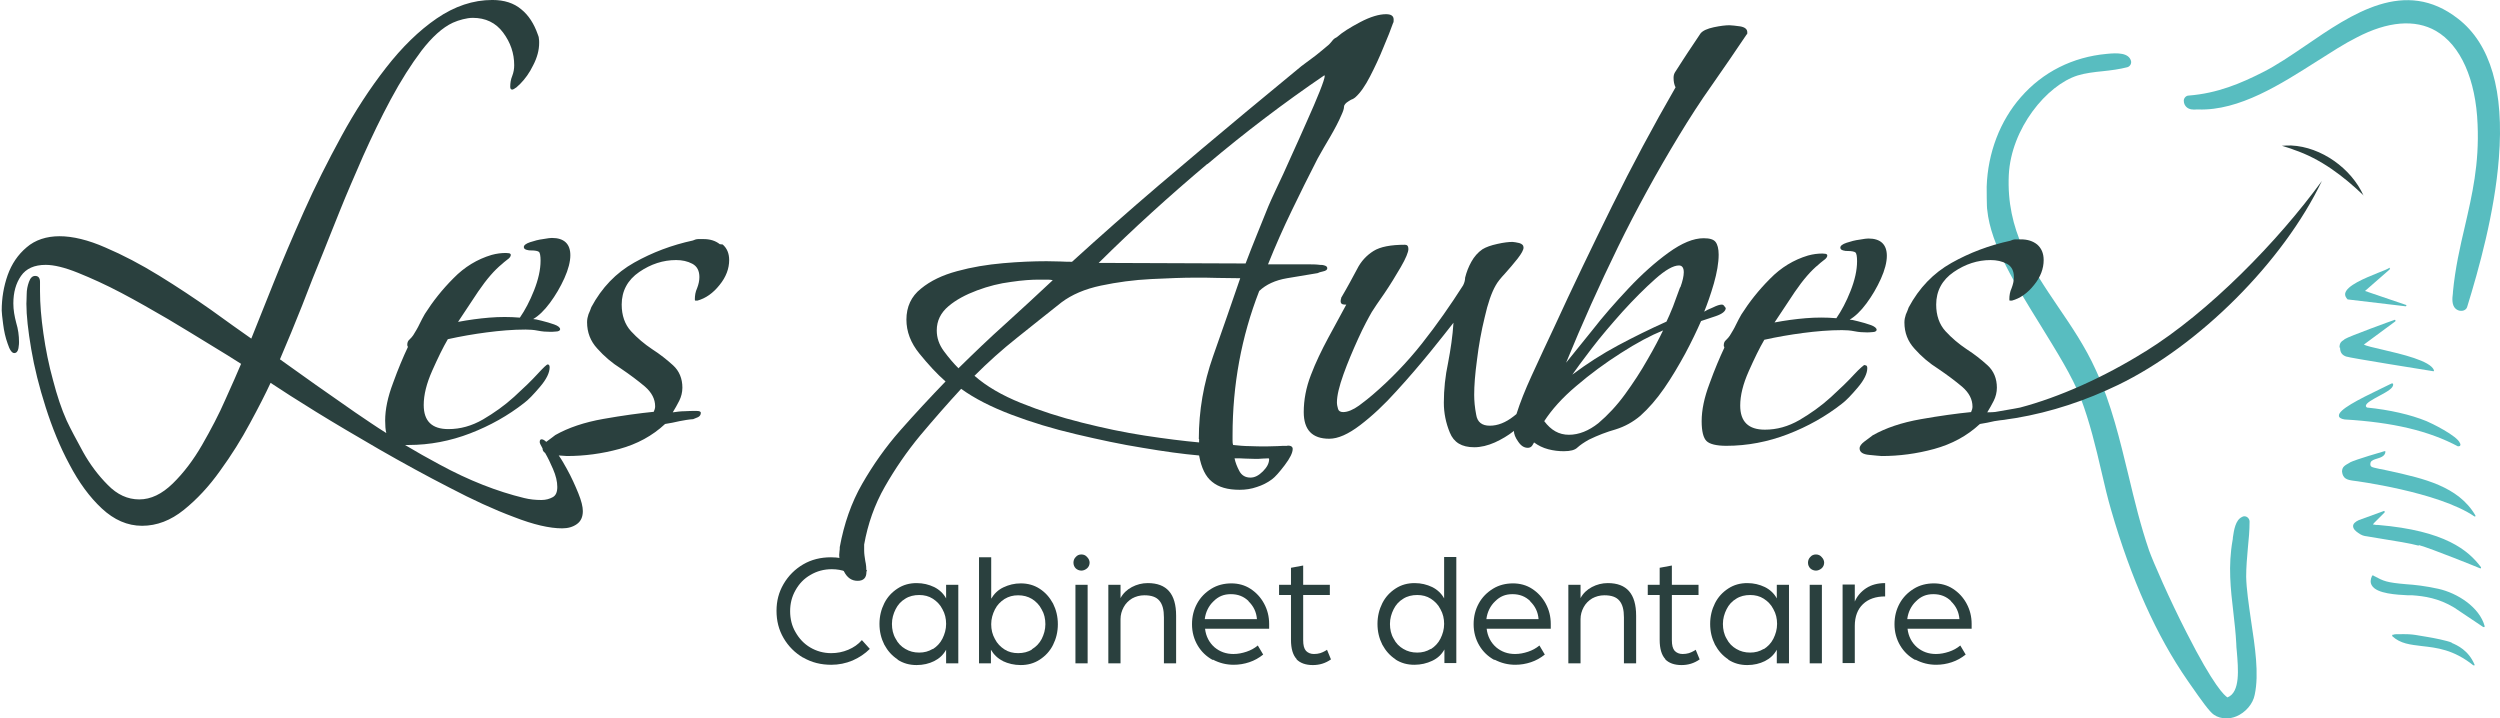 <?xml version="1.0" encoding="UTF-8"?>
<svg id="Calque_1" xmlns="http://www.w3.org/2000/svg" version="1.1" viewBox="0 0 88.15 25.32">
  <!-- Generator: Adobe Illustrator 29.3.1, SVG Export Plug-In . SVG Version: 2.1.0 Build 151)  -->
  <g>
    <path d="M79.27,21.87h.1c-.08-.57-.16-1.09-.17-1.53,0-.34.03-.69.06-1.02.03-.3.06-.61.06-.93,0-.06-.03-.12-.09-.16-.05-.03-.12-.04-.18,0-.23.11-.28.46-.32.73,0,.03,0,.06-.01.09-.16.91-.07,1.71.03,2.56.04.35.08.7.1,1.07,0,.09.01.19.02.29.05.61.13,1.44-.33,1.62-.1-.06-.48-.39-1.44-2.28-.61-1.19-1.18-2.5-1.32-2.89-.3-.87-.52-1.78-.73-2.66-.3-1.23-.6-2.51-1.15-3.71-.37-.82-.86-1.54-1.33-2.23-.94-1.39-1.83-2.7-1.74-4.65.08-1.64,1.34-3.17,2.43-3.51.26-.08.58-.12.89-.15.29-.03.59-.07.86-.14.1-.03.15-.13.13-.22-.08-.29-.47-.29-.86-.25-1.2.11-2.25.64-3.02,1.52-.74.84-1.17,1.97-1.21,3.16,0,.04,0,.76.02.82.12,1.24,1.02,2.68,1.88,4.07.57.93,1.12,1.8,1.42,2.58.31.82.53,1.72.73,2.59.11.48.22.94.34,1.35.7,2.42,1.6,4.43,2.69,6l.09.13c.41.59.69.98.84,1.08.13.09.28.13.44.13.11,0,.23-.02.35-.07.32-.13.59-.44.65-.76.16-.74.01-1.7-.13-2.63h-.1Z" style="fill: #58bdc0;"/>
    <path d="M86.67.66c-1.87-1.46-3.73-.18-5.38.95-.53.36-1.03.7-1.51.94-.75.38-1.58.74-2.61.82-.09,0-.17.09-.17.18,0,.11.05.18.09.22.1.1.25.1.36.09.02,0,.04,0,.06,0,1.45.05,2.91-.89,4.2-1.71.49-.31.95-.61,1.39-.83,1.09-.57,2.06-.65,2.79-.23.87.5,1.41,1.71,1.47,3.3.06,1.4-.19,2.47-.45,3.6-.17.72-.34,1.47-.42,2.31v.03c-.03.21-.04.44.1.56.05.04.11.07.18.07.03,0,.06,0,.09-.01.06-.02.11-.06.13-.12.41-1.33.97-3.32,1.12-5.25.19-2.37-.29-4.03-1.44-4.92Z" style="fill: #58bdc0;"/>
    <path d="M87.26,18.21s.01,0,.02,0c0,0,.01-.02,0-.04-.6-1.03-1.85-1.3-2.96-1.55-.25-.06-.66-.12-.71-.17s-.03-.11-.02-.15c.03-.07.13-.1.23-.13.13-.04.28-.09.29-.24,0,0,0-.02-.01-.02,0,0-.02,0-.03,0-.04.01-1.03.3-1.2.39l-.03.02c-.16.09-.26.14-.26.31.03.25.18.29.4.32.03,0,3,.39,4.27,1.26,0,0,.01,0,.02,0Z" style="fill: #58bdc0;"/>
    <path d="M85.29,19.22c.44.12,2.14.81,2.16.82,0,0,0,0,.01,0,0,0,.02,0,.02-.01,0-.01,0-.02,0-.03-.44-.59-1.26-1.29-3.63-1.49-.02,0-.03,0-.05,0-.02,0-.04,0-.06-.01,0,0-.02,0-.03,0,0,0-.02,0-.03,0,0-.01,0-.02.01-.03,0,0,0,0,0-.01.07-.07.39-.39.39-.39,0,0,.01-.02,0-.04,0-.01-.02-.02-.03-.01l-.88.32c-.13.06-.2.13-.2.21,0,.1.09.18.18.24.12.09.21.11.3.12.12.02.31.05.54.09.44.07,1,.16,1.29.24Z" style="fill: #58bdc0;"/>
    <path d="M86.71,15.73s0,0,.01,0c0,0,.02,0,.02-.01.02-.03.02-.06,0-.09-.08-.26-1.05-.73-1.18-.78-.56-.23-1.3-.4-2.1-.48-.04-.03-.04-.05-.04-.06,0-.1.25-.23.47-.35.28-.15.52-.28.49-.42,0,0,0-.02-.02-.02s-.02,0-.03,0c-.1.05-.23.11-.37.18-.83.4-1.51.75-1.49.96,0,.06.07.11.2.13,1.7.1,2.97.4,4,.95Z" style="fill: #58bdc0;"/>
    <path d="M85.97,20.76c-.46-.1-.82-.14-1.12-.16-.71-.06-.8-.11-1.14-.29l-.03-.02s-.01,0-.02,0c0,0-.01,0-.02.01-.06.13-.07.24-.01.34.17.3.9.33,1.28.35.06,0,.11,0,.15,0,.42.03.92.1,1.47.43l1.03.69s.01,0,.02,0c0,0,.01,0,.02,0,0,0,.01-.02.01-.03-.18-.67-.96-1.17-1.64-1.32Z" style="fill: #58bdc0;"/>
    <path d="M82.51,12.25c0,.19.08.27.21.32.12.05,2.96.5,3.08.52,0,0,0,0,0,0,0,0,.02,0,.02-.01,0,0,0-.02,0-.03-.13-.33-1.12-.56-1.85-.73-.27-.06-.56-.13-.62-.17l1.11-.82s.01-.02,0-.04-.02-.02-.03-.01c-.07.02-1.63.59-1.74.67-.01,0-.03.02-.04.03-.09.06-.16.1-.16.28Z" style="fill: #58bdc0;"/>
    <path d="M84.28,9.45s-.03-.01-.04,0c-.06.04-.21.1-.39.17-.47.19-1.11.45-1.16.73-.01.07.02.14.09.21,0,0,0,0,.02,0l2.02.24s0,0,0,0c.01,0,.02,0,.03-.02,0-.01,0-.03-.02-.03l-1.44-.49.87-.76s.01-.03,0-.04Z" style="fill: #58bdc0;"/>
    <path d="M86.45,22.66c-.15-.07-.66-.17-.85-.2-.13-.02-.22-.04-.3-.05-.17-.03-.29-.05-.54-.05-.29,0-.33,0-.37.02,0,0-.01,0-.02,0-.01,0-.02,0-.02.02,0,.01,0,.02,0,.03.29.27.64.3,1.04.35.53.06,1.12.12,1.82.68,0,0,.01,0,.02,0,0,0,.01,0,.02,0,.01,0,.01-.02,0-.03-.21-.5-.61-.68-.8-.76Z" style="fill: #58bdc0;"/>
  </g>
  <g>
    <g>
      <path d="M28.32,23.19c-.29-.17-.52-.4-.69-.69-.17-.29-.25-.61-.25-.96s.08-.66.25-.95c.17-.29.4-.52.69-.69.29-.17.62-.25.98-.25.24,0,.47.04.69.12.22.08.41.2.58.35l-.27.31c-.28-.24-.61-.36-.97-.36-.28,0-.53.07-.75.2-.23.13-.4.31-.53.54-.13.23-.19.47-.19.74s.06.52.19.74c.13.23.3.41.52.54.22.13.47.2.74.2.21,0,.41-.04.6-.12.19-.08.35-.19.48-.34l.28.31c-.17.17-.38.31-.61.41-.24.1-.49.15-.75.15-.36,0-.69-.08-.98-.25Z" style="fill: #2a403e;"/>
      <path d="M31.65,23.25c-.2-.13-.35-.3-.47-.52-.11-.22-.17-.46-.17-.73s.06-.51.17-.73c.11-.22.27-.39.47-.52.2-.13.42-.19.67-.19.23,0,.43.05.62.14.18.09.33.23.42.4v-.48h.43v2.77h-.43v-.48c-.1.18-.24.31-.42.4-.18.09-.39.14-.62.14-.25,0-.47-.06-.67-.19ZM32.89,22.89c.14-.09.26-.21.34-.37.08-.16.13-.33.13-.52s-.04-.36-.13-.52c-.08-.16-.2-.28-.34-.37-.14-.09-.3-.13-.48-.13s-.35.04-.49.13c-.15.09-.26.21-.34.37-.08.16-.13.33-.13.52s.04.37.13.52c.08.16.2.28.34.36.15.09.31.13.49.13s.33-.04.48-.13Z" style="fill: #2a403e;"/>
      <path d="M35.37,23.31c-.19-.09-.33-.23-.43-.4v.48h-.42v-3.74h.43v1.46c.1-.17.24-.31.43-.4.19-.09.39-.14.61-.14.25,0,.47.06.67.19.2.13.35.3.47.52.11.22.17.46.17.73s-.06.51-.17.73c-.11.22-.27.39-.47.52-.2.13-.42.19-.67.19-.23,0-.44-.05-.63-.14ZM36.39,22.89c.15-.09.26-.21.34-.36.08-.16.13-.33.13-.52s-.04-.37-.13-.52c-.08-.16-.2-.28-.34-.37-.15-.09-.31-.13-.49-.13s-.33.04-.48.13c-.14.09-.26.21-.34.37-.08.16-.13.33-.13.52s.04.36.13.52c.08.16.2.28.34.37.14.09.3.13.48.13s.35-.04.49-.13Z" style="fill: #2a403e;"/>
      <path d="M37.93,20.04c-.05-.05-.08-.12-.08-.2s.03-.15.08-.2c.05-.06.12-.09.2-.09s.15.03.2.09c.06.06.09.13.09.2s-.03.15-.09.2c-.06.05-.13.08-.2.08s-.15-.03-.2-.08ZM38.35,20.62v2.77h-.43v-2.77h.43Z" style="fill: #2a403e;"/>
      <path d="M39.51,20.62v.47c.09-.17.23-.3.4-.39.17-.09.36-.14.56-.14.67,0,1,.38,1,1.15v1.68h-.43v-1.62c0-.27-.05-.46-.16-.59-.11-.13-.28-.19-.53-.19-.16,0-.3.04-.43.11-.13.08-.23.18-.3.31-.07.13-.11.27-.11.42v1.56h-.43v-2.77h.43Z" style="fill: #2a403e;"/>
      <path d="M42.76,23.27c-.22-.12-.4-.29-.53-.51-.13-.22-.2-.47-.2-.75,0-.27.06-.51.18-.73.12-.22.29-.39.5-.52.21-.13.45-.19.71-.19.24,0,.47.06.67.19.2.13.36.3.48.52.12.22.18.46.18.72,0,.04,0,.08,0,.11,0,.03,0,.05,0,.06h-2.26c.03.27.15.49.33.65.19.16.41.24.67.24.16,0,.31-.03.46-.08.15-.05.28-.12.4-.22l.19.32c-.15.12-.31.21-.49.27-.18.06-.36.09-.55.09-.26,0-.5-.06-.73-.18ZM44.03,21.2c-.17-.17-.38-.25-.63-.25s-.44.08-.61.25c-.17.16-.28.38-.31.63h1.84c-.02-.25-.12-.46-.3-.63Z" style="fill: #2a403e;"/>
      <path d="M45.72,23.24c-.13-.14-.2-.36-.2-.68v-1.58h-.42v-.36h.42v-.6l.43-.08v.68h.94v.36h-.94v1.59c0,.18.03.3.1.38.07.07.16.11.28.11.08,0,.15-.01.22-.03.07-.02.12-.05.16-.07.04-.02.07-.04.08-.05l.14.34c-.2.14-.41.2-.64.2-.25,0-.45-.07-.58-.21Z" style="fill: #2a403e;"/>
      <path d="M49.21,23.25c-.2-.13-.35-.3-.47-.52-.11-.22-.17-.46-.17-.73s.06-.51.17-.73c.11-.22.27-.39.47-.52.2-.13.42-.19.67-.19.23,0,.43.05.62.14.18.09.33.23.42.4v-1.46h.43v3.74h-.42v-.48c-.1.18-.24.31-.43.4-.19.09-.4.14-.63.14-.25,0-.47-.06-.67-.19ZM50.45,22.89c.14-.09.26-.21.34-.37.08-.16.13-.33.13-.52s-.04-.36-.13-.52c-.08-.16-.2-.28-.34-.37-.14-.09-.3-.13-.48-.13s-.35.04-.49.13c-.15.09-.26.21-.34.37-.08.16-.13.33-.13.52s.04.37.13.52c.08.16.2.28.34.36.15.09.31.13.49.13s.33-.04.48-.13Z" style="fill: #2a403e;"/>
      <path d="M52.69,23.27c-.22-.12-.4-.29-.53-.51-.13-.22-.2-.47-.2-.75,0-.27.06-.51.18-.73.12-.22.29-.39.5-.52.21-.13.45-.19.71-.19.24,0,.47.06.67.19.2.13.36.3.48.52.12.22.18.46.18.72,0,.04,0,.08,0,.11,0,.03,0,.05,0,.06h-2.26c.03.27.15.49.33.65.19.16.41.24.67.24.16,0,.31-.03.46-.08.15-.05.28-.12.4-.22l.19.32c-.15.12-.31.21-.49.27-.18.06-.36.09-.55.09-.26,0-.5-.06-.73-.18ZM53.96,21.2c-.17-.17-.38-.25-.63-.25s-.44.08-.61.25c-.17.16-.28.38-.31.63h1.84c-.02-.25-.12-.46-.3-.63Z" style="fill: #2a403e;"/>
      <path d="M55.73,20.62v.47c.09-.17.23-.3.4-.39.17-.09.36-.14.56-.14.67,0,1,.38,1,1.15v1.68h-.43v-1.62c0-.27-.05-.46-.16-.59-.11-.13-.28-.19-.53-.19-.16,0-.3.04-.43.11-.13.08-.23.18-.3.31-.07.13-.11.27-.11.42v1.56h-.43v-2.77h.43Z" style="fill: #2a403e;"/>
      <path d="M58.72,23.24c-.13-.14-.2-.36-.2-.68v-1.58h-.42v-.36h.42v-.6l.43-.08v.68h.94v.36h-.94v1.59c0,.18.03.3.1.38.07.07.16.11.28.11.08,0,.15-.01.22-.03.07-.02.12-.05.16-.07.04-.02.07-.04.08-.05l.14.34c-.2.14-.41.2-.64.2-.25,0-.45-.07-.58-.21Z" style="fill: #2a403e;"/>
      <path d="M60.94,23.25c-.2-.13-.35-.3-.47-.52-.11-.22-.17-.46-.17-.73s.06-.51.17-.73c.11-.22.27-.39.47-.52.2-.13.42-.19.67-.19.23,0,.43.05.62.14.18.09.33.23.42.4v-.48h.43v2.77h-.43v-.48c-.1.18-.24.31-.42.4-.18.09-.39.14-.62.14-.25,0-.47-.06-.67-.19ZM62.19,22.89c.14-.09.26-.21.34-.37.08-.16.13-.33.13-.52s-.04-.36-.13-.52c-.08-.16-.2-.28-.34-.37-.14-.09-.3-.13-.48-.13s-.35.04-.49.13c-.15.09-.26.21-.34.37-.08.16-.13.33-.13.52s.04.37.13.52c.08.16.2.28.34.36.15.09.31.13.49.13s.33-.04.48-.13Z" style="fill: #2a403e;"/>
      <path d="M63.83,20.04c-.05-.05-.08-.12-.08-.2s.03-.15.08-.2c.05-.06.12-.09.2-.09s.15.03.2.09c.06.06.09.13.09.2s-.03.15-.09.2c-.06.05-.13.08-.2.08s-.15-.03-.2-.08ZM64.24,20.62v2.77h-.43v-2.77h.43Z" style="fill: #2a403e;"/>
      <path d="M65.4,20.62v.59c.08-.19.22-.35.4-.47.18-.12.41-.18.67-.18v.47c-.33,0-.59.09-.78.27-.19.18-.29.44-.29.77v1.31h-.43v-2.77h.43Z" style="fill: #2a403e;"/>
      <path d="M67.53,23.27c-.22-.12-.4-.29-.53-.51-.13-.22-.2-.47-.2-.75,0-.27.06-.51.18-.73.12-.22.29-.39.5-.52.21-.13.45-.19.71-.19.24,0,.47.06.67.19.2.13.36.3.48.52.12.22.18.46.18.72,0,.04,0,.08,0,.11,0,.03,0,.05,0,.06h-2.26c.03.27.15.49.33.65.19.16.41.24.67.24.16,0,.31-.03.46-.08.15-.05.28-.12.4-.22l.19.32c-.15.12-.31.21-.49.27-.18.06-.36.09-.55.09-.26,0-.5-.06-.73-.18ZM68.8,21.2c-.17-.17-.38-.25-.63-.25s-.44.08-.61.25c-.17.16-.28.38-.31.63h1.84c-.02-.25-.12-.46-.3-.63Z" style="fill: #2a403e;"/>
    </g>
    <g>
      <path d="M83.34,6.9c-.43-.96-1.49-1.72-2.55-1.77-.11,0-.22,0-.33.01.14.05.28.08.42.14.95.32,1.75.93,2.47,1.62Z" style="fill: #2a403e;"/>
      <path d="M75.63,12.4c-1.44.9-3.03,1.61-4.4,1.97,0,0-.3.06-.73.13-.22.05-.35.03-.43.04.08-.13.16-.27.23-.41s.11-.3.11-.46c0-.32-.11-.59-.33-.79-.22-.2-.46-.39-.74-.57-.27-.18-.52-.39-.74-.63-.22-.24-.33-.56-.33-.94,0-.48.21-.87.62-1.15.41-.28.84-.42,1.3-.42.21,0,.4.04.57.13.17.09.25.25.25.47,0,.13-.03.26-.08.39-.06.13-.08.26-.08.39,0,.03,0,.05.02.05h.07c.29-.08.55-.26.78-.55.23-.28.34-.58.34-.88,0-.24-.08-.42-.23-.55-.15-.12-.34-.18-.57-.18h-.19c-.06,0-.13.02-.19.05-.74.16-1.43.42-2.07.78-.64.36-1.14.88-1.51,1.57-.03.08-.06.17-.1.25-.03.09-.05.18-.05.28,0,.36.12.67.36.93.24.27.52.51.84.71.31.21.59.42.84.63.24.21.36.44.36.7,0,.06-.02.13-.05.19-.5.05-1.09.13-1.77.25-.68.12-1.24.31-1.7.57-.06.05-.16.12-.28.21-.12.09-.18.17-.18.25,0,.13.11.21.34.23.23.02.37.04.44.04.61,0,1.23-.08,1.85-.25.62-.17,1.16-.46,1.61-.88.18-.03.35-.06.51-.1.07-.01.13-.02.2-.03.1-.01.19-.02.29-.04,0,0,0,0,0,0,0,0,0,0,0,0,.09-.01.18-.03.27-.04,1.25-.21,2.47-.62,3.61-1.17,2.85-1.38,5.81-4.33,7.18-7.19-1.55,2.13-3.98,4.62-6.22,6.01Z" style="fill: #2a403e;"/>
      <path d="M25.38,8.61c-.15-.12-.34-.18-.57-.18h-.19c-.06,0-.13.02-.19.05-.74.16-1.43.42-2.07.78-.64.36-1.14.88-1.51,1.57-.03.08-.06.17-.1.25-.03.09-.05.18-.05.28,0,.36.12.67.36.93.24.27.52.51.84.71.31.21.59.42.84.63.24.21.36.44.36.7,0,.06-.02.13-.05.19-.5.05-1.09.13-1.77.25-.68.12-1.24.31-1.7.57-.06.05-.16.12-.28.21-.01.01-.03.02-.04.03-.06-.06-.12-.09-.16-.09-.05,0-.07.03-.07.1,0,.03.03.1.1.22,0,0,0,0,0,0,0,.07.03.12.09.16.1.17.19.36.28.57.1.23.15.44.15.63,0,.18-.05.3-.16.36-.11.06-.24.1-.4.1-.21,0-.41-.02-.61-.07-.95-.23-1.95-.62-2.98-1.18-.41-.22-.82-.45-1.22-.69.04,0,.08,0,.13,0,.74,0,1.47-.14,2.17-.41.7-.27,1.34-.63,1.9-1.07.15-.11.33-.3.56-.57.23-.27.34-.5.34-.69,0-.06-.02-.1-.07-.1-.03,0-.15.11-.36.34-.21.23-.48.49-.82.8-.34.31-.71.57-1.1.8-.4.23-.8.34-1.22.34-.58,0-.87-.28-.87-.85,0-.36.1-.76.3-1.21.2-.45.38-.82.55-1.11.45-.1.91-.18,1.37-.24.46-.06.92-.1,1.37-.1.15,0,.29.01.44.04s.29.04.44.04c.03,0,.1,0,.19-.01.1,0,.15-.04.15-.08,0-.06-.07-.12-.21-.17-.14-.05-.28-.09-.44-.13-.15-.04-.25-.06-.3-.06.19-.11.39-.3.59-.57.2-.27.37-.56.51-.87.14-.31.21-.59.21-.81,0-.4-.22-.61-.65-.61-.05,0-.15.01-.31.04-.16.02-.31.06-.46.11-.15.05-.22.11-.22.17,0,.05.03.08.1.1.06.02.11.02.15.02.15,0,.24.02.28.05.04.03.06.14.06.31,0,.32-.08.67-.23,1.05-.15.38-.32.7-.5.96-.36-.03-.71-.03-1.08,0-.36.03-.73.08-1.1.15.18-.27.42-.63.71-1.07.3-.44.58-.76.84-.97.03-.03.09-.08.18-.15.09-.06.13-.12.13-.17,0-.03-.02-.05-.06-.06-.04,0-.08-.01-.11-.01-.16,0-.33.02-.51.07-.5.15-.95.42-1.34.82-.4.4-.73.82-1.01,1.26-.06.11-.13.23-.19.36-.06.13-.14.26-.22.39-.03.05-.08.1-.13.15-.06.05-.08.11-.08.19,0,.02,0,.03.01.04,0,0,.01.02.01.04-.16.34-.34.76-.52,1.26-.19.5-.28.94-.28,1.33,0,.17.01.32.04.44-.37-.23-.73-.48-1.1-.73-.98-.68-1.86-1.3-2.65-1.87.27-.63.53-1.26.78-1.89.24-.63.49-1.26.75-1.89.15-.37.34-.86.58-1.45.24-.6.52-1.24.82-1.93.31-.69.63-1.36.98-2.01.35-.65.71-1.22,1.08-1.71.37-.48.74-.82,1.11-.99.11-.05.23-.09.35-.12.12-.03.24-.05.35-.05.45,0,.81.17,1.07.52.26.35.39.73.39,1.15,0,.13-.02.25-.07.38-.05.12-.07.25-.07.38,0,.06.02.1.07.1.03,0,.08-.03.15-.08.06-.06.1-.09.12-.11.18-.18.34-.4.47-.67.14-.27.21-.53.21-.79,0-.05,0-.1-.01-.15,0-.05-.02-.1-.04-.15-.13-.37-.32-.67-.58-.88-.26-.22-.6-.33-1.02-.33-.68,0-1.33.22-1.96.65s-1.23,1.02-1.79,1.74c-.57.73-1.09,1.53-1.57,2.41-.48.88-.93,1.77-1.33,2.67-.4.9-.76,1.74-1.07,2.52-.31.78-.57,1.43-.78,1.95-.39-.27-.86-.61-1.43-1.02-.57-.4-1.17-.8-1.82-1.2-.65-.4-1.28-.73-1.89-.99-.61-.27-1.16-.4-1.62-.4s-.86.13-1.16.39c-.31.26-.53.59-.67.98-.14.4-.21.81-.21,1.25,0,.08.02.24.05.48.03.24.08.47.16.69.07.22.15.33.23.33s.13-.06.15-.17c.02-.11.02-.19.02-.22,0-.23-.03-.45-.1-.68-.06-.23-.1-.45-.1-.68,0-.39.09-.71.27-.97.18-.26.47-.39.87-.39.29,0,.67.09,1.14.28.47.19.98.42,1.53.71.55.29,1.09.6,1.64.92.54.32,1.04.63,1.5.91.46.28.82.5,1.08.67-.13.31-.31.72-.55,1.25-.23.53-.51,1.06-.82,1.6-.31.54-.66,1-1.04,1.37-.38.37-.77.56-1.18.56s-.78-.17-1.11-.51c-.34-.34-.63-.73-.87-1.16-.24-.44-.44-.81-.58-1.11-.18-.4-.34-.88-.48-1.42-.15-.54-.26-1.09-.34-1.65-.08-.56-.12-1.05-.12-1.49v-.33c0-.14-.06-.21-.17-.21-.1,0-.17.07-.22.21-.05.14-.08.28-.08.44,0,.15-.01.26-.01.33,0,.42.06.95.17,1.6.11.65.28,1.33.51,2.05.23.72.5,1.39.84,2.02.33.63.71,1.15,1.14,1.55.43.4.9.61,1.42.61s1.01-.19,1.47-.56c.46-.37.89-.83,1.28-1.38.4-.55.75-1.11,1.05-1.67.31-.57.55-1.04.73-1.43.39.26.92.6,1.6,1.02.68.42,1.43.86,2.24,1.33.82.47,1.64.92,2.46,1.34.82.43,1.58.78,2.28,1.04.69.27,1.26.4,1.7.4.21,0,.38-.05.52-.15.14-.1.21-.25.21-.46,0-.15-.05-.36-.16-.63-.11-.27-.24-.56-.4-.85-.1-.18-.19-.34-.29-.48.14.01.24.02.29.02.61,0,1.23-.08,1.85-.25.62-.17,1.16-.46,1.61-.88.18-.03.35-.06.51-.1.16-.03.32-.06.48-.07.05-.02.1-.04.17-.07.06-.03.1-.08.1-.15,0-.05-.05-.07-.15-.07-.15,0-.29,0-.42.01-.14,0-.28.02-.42.04.08-.13.16-.27.23-.41s.11-.3.11-.46c0-.32-.11-.59-.33-.79-.22-.2-.46-.39-.74-.57-.27-.18-.52-.39-.74-.63-.22-.24-.33-.56-.33-.94,0-.48.21-.87.62-1.15.41-.28.84-.42,1.3-.42.21,0,.4.04.57.13.17.09.25.25.25.47,0,.13-.03.26-.08.39-.06.13-.08.26-.08.39,0,.03,0,.05.02.05h.07c.29-.08.55-.26.78-.55.23-.28.34-.58.34-.88,0-.24-.08-.42-.23-.55Z" style="fill: #2a403e;"/>
      <path d="M45.4,15.72c-.11,0-.23,0-.35.01-.12,0-.25.01-.38.01-.21,0-.41,0-.61-.01-.19,0-.39-.02-.58-.04-.02-.06-.02-.12-.02-.17v-.17c0-1.78.31-3.47.94-5.09.24-.23.57-.38.98-.45.41-.07.77-.13,1.08-.18.03-.02.1-.04.19-.06.1-.02.15-.06.15-.11s-.03-.08-.1-.1c-.06-.02-.11-.02-.15-.02-.15-.02-.29-.02-.45-.02h-1.39c.26-.65.54-1.28.84-1.9.3-.62.6-1.23.91-1.83.15-.26.29-.52.45-.78.15-.26.29-.52.4-.78.05-.11.08-.2.08-.27,0-.06.06-.13.16-.19.05-.03.09-.06.13-.07.04-.02.08-.04.11-.07.18-.16.35-.41.52-.74.17-.33.33-.67.47-1.02.15-.35.26-.63.34-.86.02-.02.02-.06.02-.12,0-.13-.09-.19-.27-.19-.24,0-.55.09-.91.28-.36.19-.63.36-.81.52-.06.03-.12.07-.16.12-.04.05-.08.1-.13.15-.15.13-.3.25-.46.38-.16.12-.33.25-.51.38l-1.96,1.62c-1.03.86-2.06,1.72-3.09,2.6-1.03.88-2.04,1.77-3.04,2.68-.11,0-.25,0-.4-.01-.15,0-.32-.01-.5-.01-.45,0-.96.02-1.53.07-.57.05-1.11.14-1.62.28-.52.14-.94.34-1.28.62-.34.27-.51.64-.51,1.09,0,.42.15.82.46,1.2.31.38.61.71.92.98-.55.57-1.08,1.14-1.6,1.73s-.96,1.22-1.34,1.88c-.38.66-.64,1.41-.79,2.23,0,.05,0,.1-.01.15,0,.05-.01.09-.01.12,0,.18.06.38.17.59.11.22.27.33.48.33s.31-.11.31-.31c0-.13-.01-.26-.04-.39-.02-.13-.04-.25-.04-.36v-.22c.13-.73.37-1.41.73-2.04.36-.63.77-1.23,1.25-1.81.48-.57.96-1.12,1.44-1.64.47.34,1.06.64,1.77.91.71.27,1.47.5,2.28.69.81.19,1.59.36,2.35.48.76.13,1.42.22,1.99.27.08.44.23.75.46.93.23.19.55.28.97.28.21,0,.41-.03.61-.1.19-.06.37-.15.53-.27.11-.08.26-.25.45-.5.19-.25.28-.44.28-.57,0-.08-.06-.12-.19-.12ZM42.57,5.79c1.34-1.13,2.71-2.17,4.12-3.13.02,0,.02,0,.02.02,0,.06-.06.25-.18.55-.12.3-.27.65-.45,1.05-.18.4-.36.82-.56,1.25-.19.43-.36.8-.51,1.11-.15.31-.24.53-.29.64-.13.32-.26.65-.4.99-.14.34-.27.68-.4,1.02l-5.18-.02c1.21-1.2,2.49-2.36,3.83-3.49ZM33.8,12.99c-.18-.18-.35-.38-.52-.61-.17-.23-.25-.47-.25-.73,0-.34.14-.62.41-.85.27-.23.61-.41,1.01-.56.4-.15.8-.25,1.2-.3.4-.06.73-.08.97-.08h.25c.09,0,.17,0,.25.02-.55.52-1.11,1.03-1.67,1.54-.57.51-1.11,1.03-1.65,1.56ZM42.28,15.48v.12c-.55-.05-1.19-.13-1.91-.24-.73-.11-1.47-.27-2.23-.46-.76-.19-1.47-.42-2.14-.69-.67-.27-1.22-.59-1.64-.96.47-.47.97-.92,1.5-1.34.53-.43,1.06-.84,1.57-1.25.36-.27.82-.47,1.39-.59.57-.12,1.16-.2,1.77-.23.61-.03,1.13-.05,1.56-.05.26,0,.52,0,.79.01.27,0,.53.01.79.01-.31.9-.63,1.83-.96,2.76-.33.94-.5,1.91-.5,2.91ZM44.75,16.18c0,.15-.07.29-.22.44s-.29.22-.44.22c-.18,0-.31-.08-.39-.23-.08-.15-.14-.3-.17-.45.13,0,.25,0,.38.01.12,0,.24.01.35.01.08,0,.17,0,.25-.01.09,0,.17-.01.23-.01v.02Z" style="fill: #2a403e;"/>
      <path d="M60.81,10.81s-.03-.07-.1-.07-.17.03-.31.1c-.15.06-.25.11-.31.15.11-.27.23-.61.34-.99.11-.39.17-.73.17-1.02,0-.21-.04-.36-.11-.45-.07-.09-.21-.13-.42-.13-.36,0-.77.17-1.24.51-.47.34-.94.76-1.41,1.26-.47.5-.9.99-1.28,1.48-.39.48-.69.86-.92,1.14.57-1.39,1.18-2.75,1.83-4.08.65-1.33,1.37-2.64,2.14-3.91.37-.61.76-1.22,1.18-1.81.41-.59.82-1.18,1.22-1.78.02,0,.02-.02.02-.07,0-.11-.08-.18-.25-.21-.17-.02-.29-.04-.38-.04-.13,0-.31.02-.55.07-.23.05-.39.12-.47.22-.03.05-.11.17-.24.36-.13.19-.26.39-.39.59-.13.2-.22.34-.27.42-.03.05-.05.11-.05.19,0,.13.02.24.07.34-.79,1.37-1.54,2.77-2.24,4.19-.7,1.42-1.39,2.85-2.05,4.29-.23.48-.49,1.05-.79,1.7-.22.48-.4.93-.53,1.34-.03.03-.07.05-.1.08-.28.22-.56.33-.84.33s-.44-.13-.48-.39c-.05-.26-.07-.49-.07-.7,0-.32.03-.73.1-1.24.06-.5.15-1,.27-1.49.11-.49.24-.87.39-1.13.06-.11.17-.25.33-.42.15-.17.3-.34.44-.52.14-.18.21-.31.21-.39s-.05-.13-.15-.16c-.1-.02-.18-.04-.24-.04-.13,0-.31.02-.53.07-.23.05-.4.11-.53.19-.16.11-.29.26-.39.44-.1.18-.17.36-.22.56,0,.08-.02.17-.07.27-.44.69-.92,1.38-1.45,2.05-.53.67-1.11,1.27-1.74,1.81-.11.1-.27.22-.48.38-.21.15-.4.23-.56.23-.1,0-.16-.04-.18-.11-.02-.07-.04-.15-.04-.23,0-.24.08-.57.23-.99.15-.42.33-.84.52-1.26.19-.42.36-.73.48-.94.08-.13.23-.35.44-.65.21-.31.4-.62.58-.93.18-.31.27-.53.27-.64,0-.1-.04-.15-.12-.15-.5,0-.87.07-1.11.22-.24.15-.44.36-.58.64-.15.28-.33.62-.56,1.01,0,.02,0,.03-.01.05,0,.02-.01.04-.01.07,0,.08.05.12.15.12h.05c-.19.36-.41.75-.64,1.18-.23.43-.44.86-.61,1.31-.17.44-.25.88-.25,1.3,0,.63.3.94.9.94.31,0,.67-.16,1.09-.48.42-.32.85-.72,1.28-1.2.44-.48.83-.94,1.19-1.38.36-.44.63-.79.82-1.03-.03.47-.1.94-.19,1.41-.1.47-.15.94-.15,1.41,0,.36.07.71.21,1.05.14.35.42.52.86.52.24,0,.48-.06.73-.17.24-.11.46-.24.65-.39,0,0,.02-.01.02-.02,0,.11.05.24.15.38.1.15.21.22.34.22.06,0,.11-.02.15-.07.03-.05.06-.09.07-.12.15.11.31.19.5.24.19.05.37.07.55.07.23,0,.39-.04.48-.13.1-.09.23-.18.41-.28.31-.15.62-.27.94-.36.32-.1.61-.26.87-.48.29-.26.57-.58.84-.97.27-.39.51-.8.74-1.22.23-.43.41-.81.56-1.15.1-.03.27-.09.51-.17.24-.08.36-.18.36-.29ZM58.09,12.68c-.23.41-.5.82-.79,1.22-.29.4-.61.74-.94,1.02-.34.27-.69.41-1.04.41s-.63-.16-.87-.48c.26-.4.63-.82,1.13-1.24.49-.42,1.02-.81,1.57-1.16.56-.36,1.05-.62,1.49-.8-.13.27-.31.62-.55,1.03ZM59.24,10.13c-.08.23-.17.45-.25.68-.09.23-.17.4-.23.53-.58.26-1.15.54-1.71.84-.56.3-1.09.64-1.61,1.03.13-.19.36-.5.68-.92.32-.42.69-.85,1.09-1.3.4-.44.79-.83,1.15-1.15.36-.32.64-.48.84-.48.11,0,.17.08.17.24,0,.13-.04.31-.12.53Z" style="fill: #2a403e;"/>
      <path d="M65.73,12.87s-.15.11-.36.34c-.21.23-.48.49-.82.8-.34.31-.71.57-1.1.8-.4.23-.8.34-1.22.34-.58,0-.87-.28-.87-.85,0-.36.1-.76.3-1.21.2-.45.38-.82.55-1.11.45-.1.91-.18,1.37-.24.46-.06.92-.1,1.37-.1.15,0,.29.01.44.04s.29.04.44.04c.03,0,.1,0,.19-.01.1,0,.15-.04.15-.08,0-.06-.07-.12-.21-.17-.14-.05-.28-.09-.44-.13-.15-.04-.25-.06-.3-.06.19-.11.39-.3.59-.57.2-.27.37-.56.51-.87.14-.31.21-.59.21-.81,0-.4-.22-.61-.65-.61-.05,0-.15.01-.31.04-.16.02-.31.06-.46.11-.15.05-.22.11-.22.17,0,.05.03.08.1.1.06.02.11.02.15.02.15,0,.24.02.28.05.04.03.06.14.06.31,0,.32-.08.67-.23,1.05-.15.38-.32.7-.5.96-.36-.03-.71-.03-1.08,0-.36.03-.73.08-1.1.15.18-.27.42-.63.71-1.07.3-.44.58-.76.84-.97.03-.03.09-.08.18-.15.09-.06.13-.12.13-.17,0-.03-.02-.05-.06-.06-.04,0-.08-.01-.11-.01-.16,0-.33.02-.51.07-.5.15-.95.42-1.34.82-.4.4-.73.82-1.01,1.26-.06.11-.13.23-.19.36-.06.13-.14.26-.22.39-.03.05-.08.1-.13.15-.06.05-.08.11-.08.19,0,.02,0,.03.01.04,0,0,.01.02.01.04-.16.34-.34.76-.52,1.26-.19.5-.28.94-.28,1.33,0,.36.06.59.17.7.11.11.35.17.7.17.74,0,1.47-.14,2.17-.41.7-.27,1.34-.63,1.9-1.07.15-.11.33-.3.56-.57.23-.27.34-.5.34-.69,0-.06-.02-.1-.07-.1Z" style="fill: #2a403e;"/>
    </g>
  </g>
</svg>